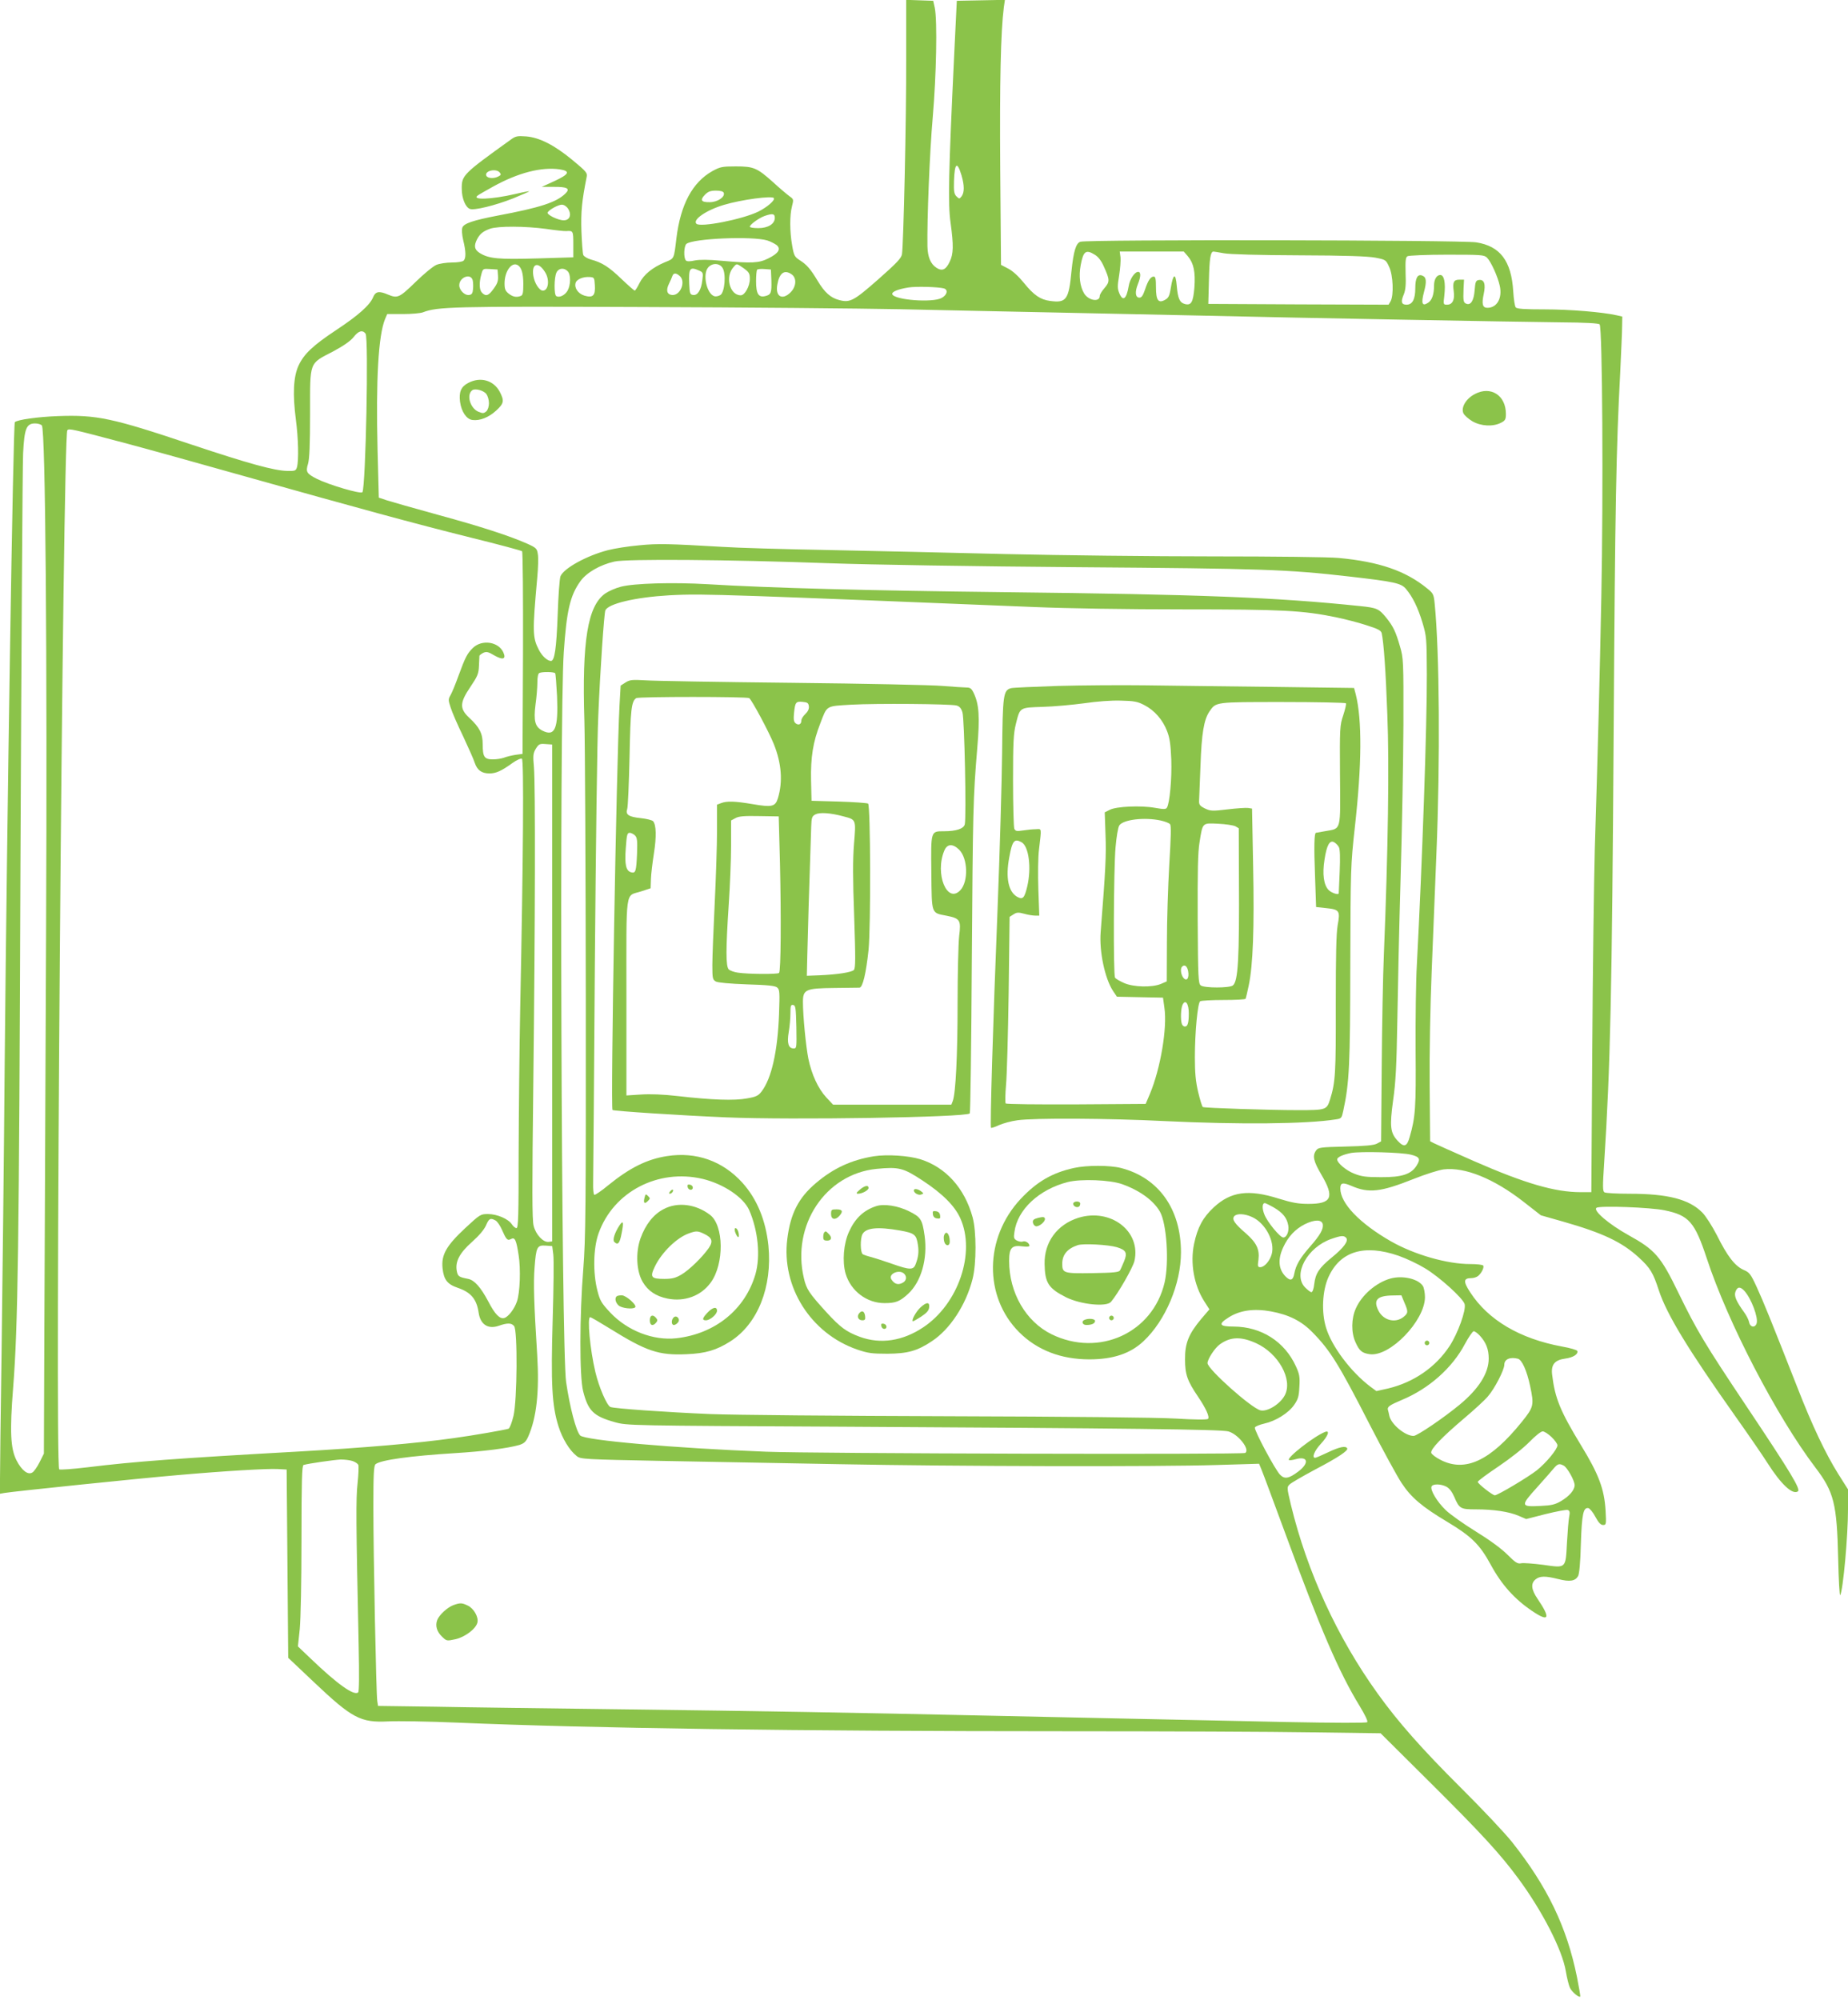 <?xml version="1.0" standalone="no"?>
<!DOCTYPE svg PUBLIC "-//W3C//DTD SVG 20010904//EN"
 "http://www.w3.org/TR/2001/REC-SVG-20010904/DTD/svg10.dtd">
<svg version="1.0" xmlns="http://www.w3.org/2000/svg"
 width="1183pt" height="1280pt" viewBox="0 0 1183 1280"
 preserveAspectRatio="xMidYMid meet">
<g transform="translate(0,1280) scale(0.1,-0.1)"
fill="#8bc34a" stroke="none">
<path d="M5801 12415 c1 -373 -17 -1178 -27 -1242 -4 -25 -32 -55 -152 -161
-157 -138 -181 -151 -251 -132 -54 14 -93 49 -137 123 -46 76 -69 103 -115
132 -32 21 -37 29 -48 94 -16 89 -16 194 -1 251 11 43 11 45 -16 64 -16 12
-63 51 -104 89 -104 93 -125 102 -240 102 -86 0 -100 -3 -148 -29 -129 -72
-205 -213 -232 -431 -16 -135 -13 -129 -73 -153 -80 -34 -135 -78 -163 -133
-13 -27 -27 -49 -31 -49 -3 0 -41 33 -84 74 -81 78 -125 106 -196 125 -22 6
-44 19 -49 29 -4 9 -9 78 -12 152 -4 126 3 194 33 345 6 28 1 35 -87 108 -118
98 -214 147 -300 154 -55 4 -67 2 -96 -19 -309 -222 -317 -230 -316 -317 0
-60 24 -118 52 -128 27 -11 162 22 276 67 58 24 105 44 104 46 -2 1 -41 -6
-87 -17 -155 -36 -288 -41 -241 -9 8 6 52 31 97 56 161 89 310 127 427 110 69
-11 60 -31 -35 -75 l-81 -37 75 0 c90 1 110 -11 75 -44 -57 -55 -161 -89 -433
-140 -156 -30 -215 -50 -225 -76 -5 -13 -3 -45 5 -80 18 -73 19 -116 3 -132
-7 -7 -39 -12 -75 -12 -35 0 -80 -7 -99 -15 -20 -8 -80 -57 -134 -110 -104
-101 -115 -106 -177 -80 -56 24 -79 20 -94 -16 -20 -51 -97 -119 -235 -210
-152 -101 -208 -154 -243 -229 -33 -72 -38 -184 -17 -345 16 -122 19 -261 7
-305 -7 -23 -12 -25 -62 -24 -84 2 -245 46 -614 169 -506 170 -606 191 -854
182 -131 -5 -260 -23 -276 -39 -11 -10 -50 -2518 -65 -4103 -5 -632 -15 -1467
-20 -1855 -6 -388 -10 -749 -10 -802 l0 -98 28 5 c49 9 870 94 1107 114 308
27 578 43 645 39 l55 -3 5 -602 5 -603 166 -157 c243 -230 297 -259 474 -250
61 3 261 0 445 -8 851 -36 2181 -55 3895 -55 622 0 1329 -3 1571 -7 l442 -6
318 -316 c323 -321 447 -455 564 -614 154 -209 282 -458 304 -595 7 -42 19
-89 26 -104 12 -26 57 -64 66 -56 2 2 -8 59 -21 125 -65 321 -190 579 -415
863 -46 58 -194 215 -330 350 -246 245 -401 420 -530 600 -260 361 -452 780
-556 1208 -26 111 -27 114 -8 132 10 10 83 52 161 94 151 79 216 123 207 137
-10 17 -50 9 -123 -26 -40 -19 -77 -35 -82 -35 -23 0 -5 45 36 89 46 50 61 89
28 77 -68 -26 -247 -165 -232 -180 3 -3 22 -1 43 5 79 22 89 -24 18 -78 -61
-46 -88 -51 -117 -22 -32 32 -168 287 -162 303 3 7 30 18 60 25 73 16 155 67
191 119 26 37 31 55 34 117 4 63 0 82 -22 130 -72 159 -222 254 -398 255 -94
0 -102 15 -32 59 71 45 161 58 270 38 115 -21 196 -62 266 -134 113 -115 168
-203 367 -592 83 -161 174 -328 203 -372 61 -93 132 -153 293 -249 155 -93
208 -145 279 -276 69 -127 153 -220 265 -295 108 -73 119 -47 34 78 -41 60
-45 99 -13 125 27 22 62 23 145 2 74 -19 109 -13 127 19 8 14 15 87 18 207 6
191 16 234 48 228 9 -2 30 -27 45 -56 20 -37 34 -52 49 -52 20 0 21 4 16 93
-8 136 -43 231 -157 417 -133 219 -167 301 -185 452 -8 64 16 94 84 103 51 7
84 28 77 49 -2 6 -45 19 -97 28 -271 50 -474 170 -589 348 -45 69 -43 90 8 90
14 0 33 6 42 13 22 17 41 55 34 67 -3 6 -41 10 -83 10 -149 0 -357 60 -507
145 -201 115 -325 244 -325 339 0 37 16 40 72 16 111 -48 187 -39 398 45 75
30 161 57 192 61 135 16 320 -59 508 -205 l114 -89 141 -40 c256 -73 378 -131
486 -230 74 -68 91 -97 128 -210 50 -153 189 -381 487 -802 88 -124 182 -261
209 -304 86 -135 159 -204 194 -181 20 12 -43 117 -329 545 -270 404 -319 487
-436 727 -113 233 -149 274 -319 368 -126 70 -229 158 -205 175 20 15 346 3
436 -16 156 -32 193 -75 270 -308 136 -413 447 -1011 695 -1338 119 -156 138
-232 146 -582 3 -137 9 -243 13 -235 19 34 50 379 50 550 l0 127 -62 98 c-81
129 -168 312 -262 554 -169 430 -219 553 -260 642 -39 85 -47 95 -85 111 -55
25 -103 86 -170 221 -31 60 -72 124 -94 146 -84 85 -221 120 -466 120 -80 0
-152 4 -160 9 -12 8 -12 36 -2 188 40 624 50 1079 61 2778 9 1428 16 1796 42
2285 6 129 12 262 12 294 l1 60 -35 8 c-93 21 -302 38 -461 38 -129 0 -179 3
-186 13 -6 6 -13 53 -16 102 -12 196 -84 290 -237 314 -97 15 -2480 19 -2533
4 -29 -8 -45 -61 -58 -189 -17 -182 -33 -204 -136 -190 -63 8 -105 37 -168
115 -34 42 -72 77 -101 92 l-46 24 -5 610 c-4 558 3 879 23 1038 l7 48 -154
-3 -154 -3 -17 -350 c-36 -754 -40 -951 -23 -1070 20 -147 19 -200 -6 -251
-24 -51 -48 -61 -84 -38 -38 25 -56 68 -58 137 -3 169 14 600 34 827 23 267
30 617 13 700 l-10 45 -86 3 -87 3 0 -386z m354 -737 c19 -65 19 -109 1 -134
-14 -18 -15 -18 -33 -1 -15 15 -18 32 -16 98 4 117 20 130 48 37z m-2956 18
c10 -12 8 -17 -8 -25 -29 -16 -71 -13 -78 5 -12 31 63 48 86 20z m1434 -130
c10 -26 -39 -60 -90 -60 -55 -1 -64 14 -29 49 19 19 35 25 69 25 29 0 47 -5
50 -14z m321 -34 c8 -14 -43 -58 -99 -86 -102 -50 -372 -103 -397 -78 -26 26
65 88 177 121 110 33 309 60 319 43z m-1318 -67 c25 -38 12 -75 -27 -75 -37 0
-112 37 -103 51 11 18 68 49 91 49 13 0 30 -11 39 -25z m1324 -59 c0 -39 -43
-66 -106 -66 -30 0 -54 4 -54 9 0 14 59 56 95 69 50 17 65 15 65 -12z m-1464
-71 c60 -9 118 -15 129 -14 44 3 45 2 45 -85 l0 -83 -232 -7 c-246 -7 -307 -2
-366 34 -35 22 -40 45 -18 89 19 35 37 50 83 67 52 18 225 17 359 -1z m1416
-74 c20 -6 46 -20 59 -29 30 -25 14 -53 -53 -86 -60 -30 -105 -32 -298 -15
-86 8 -140 8 -172 2 -32 -7 -50 -7 -57 0 -16 16 -13 92 3 106 42 35 423 51
518 22z m2096 -91 c22 -13 42 -39 57 -73 40 -88 40 -100 6 -140 -17 -19 -31
-42 -31 -51 0 -42 -72 -30 -100 16 -27 45 -35 111 -22 181 17 90 33 102 90 67z
m596 -10 c38 -45 49 -101 42 -200 -8 -94 -20 -116 -60 -106 -34 9 -46 34 -53
117 -7 85 -23 79 -38 -13 -8 -52 -15 -65 -37 -77 -43 -24 -58 -3 -58 80 0 52
-3 69 -14 69 -20 0 -37 -25 -56 -83 -13 -38 -22 -52 -36 -52 -26 0 -30 36 -10
86 20 49 20 79 2 79 -23 0 -54 -47 -61 -93 -14 -82 -37 -99 -60 -43 -12 29
-12 46 -1 112 7 44 11 96 9 117 l-5 37 205 0 205 0 26 -30z m231 19 c36 -7
225 -12 480 -13 301 -1 439 -6 489 -15 67 -13 68 -14 89 -60 25 -53 30 -180 9
-219 l-13 -22 -577 2 -577 3 4 150 c3 138 10 185 29 185 4 0 34 -5 67 -11z
m1684 -28 c26 -26 69 -121 82 -181 17 -78 -18 -140 -79 -140 -31 0 -38 23 -24
88 14 64 3 95 -31 90 -19 -3 -23 -11 -27 -65 -5 -67 -25 -98 -53 -87 -19 7
-21 17 -18 97 l3 57 -30 0 c-36 0 -44 -16 -36 -74 8 -54 -8 -86 -42 -86 -25 0
-25 1 -18 59 9 81 -1 131 -26 131 -23 0 -40 -28 -40 -68 0 -56 -13 -93 -37
-109 -39 -26 -47 -6 -27 69 18 67 15 94 -11 104 -30 12 -45 -15 -45 -80 0 -71
-18 -106 -56 -106 -33 0 -38 18 -18 65 12 29 15 63 12 137 -2 79 0 101 12 108
8 5 121 10 253 10 218 0 238 -1 256 -19z m-6203 -49 c23 -15 34 -53 34 -120 0
-55 -3 -71 -16 -76 -28 -11 -51 -6 -78 15 -21 17 -26 29 -26 65 0 79 47 142
86 116z m174 -45 c30 -48 21 -117 -15 -117 -23 0 -54 49 -61 96 -12 80 33 92
76 21z m1135 29 c24 -36 15 -155 -13 -174 -11 -7 -29 -11 -39 -8 -50 16 -77
143 -39 185 26 29 71 28 91 -3z m136 -3 c34 -25 39 -33 39 -68 0 -47 -32 -105
-58 -105 -71 0 -102 120 -46 181 21 24 18 24 65 -8z m-1573 -48 c2 -32 -3 -49
-28 -83 -32 -45 -49 -51 -74 -26 -18 18 -20 63 -5 117 10 38 11 38 57 35 l47
-3 3 -40z m446 29 c21 -21 20 -88 -1 -125 -18 -30 -53 -46 -72 -34 -15 8 -14
118 1 150 13 29 48 34 72 9z m842 4 c25 -11 26 -15 20 -61 -7 -63 -30 -99 -59
-95 -20 3 -22 10 -25 72 -4 100 4 111 64 84z m462 -63 c2 -79 -2 -91 -39 -100
-43 -11 -59 15 -59 94 0 37 3 71 7 75 4 4 25 6 48 4 l40 -3 3 -70z m130 39
c33 -23 30 -78 -7 -115 -53 -53 -99 -27 -85 49 13 75 45 99 92 66z m-716 -11
c40 -36 3 -127 -51 -121 -32 4 -39 31 -18 73 8 16 18 38 21 48 7 21 24 22 48
0z m-1326 -27 c3 -13 4 -38 2 -57 -2 -26 -8 -35 -25 -37 -28 -4 -63 31 -63 62
0 52 74 80 86 32z m782 -32 c4 -66 -12 -82 -67 -66 -41 13 -66 50 -56 82 7 23
49 40 90 37 29 -2 30 -4 33 -53z m2235 -20 c28 -9 20 -42 -15 -61 -59 -32
-303 -13 -316 24 -4 16 36 32 103 43 49 8 192 4 228 -6z m-283 -133 c256 -6
701 -15 990 -21 289 -6 714 -15 945 -20 592 -14 2003 -40 2292 -43 163 -1 246
-6 253 -13 18 -18 24 -1085 11 -1739 -11 -543 -20 -909 -42 -1625 -5 -190 -13
-760 -16 -1267 l-6 -923 -67 0 c-166 0 -356 55 -687 200 -125 55 -239 106
-253 113 l-25 13 -3 354 c-2 206 4 514 13 735 8 209 22 544 30 745 25 602 20
1298 -11 1608 -6 58 -9 65 -48 96 -138 113 -308 171 -566 195 -58 6 -420 10
-805 10 -385 0 -983 7 -1330 15 -346 9 -859 20 -1140 26 -280 5 -582 14 -670
20 -344 20 -413 22 -533 10 -68 -6 -158 -20 -200 -31 -136 -35 -283 -116 -304
-167 -6 -15 -14 -126 -18 -247 -8 -218 -20 -295 -43 -295 -23 0 -57 31 -78 72
-40 78 -41 115 -10 458 6 63 8 132 4 153 -5 36 -10 41 -67 67 -113 50 -293
109 -572 185 -153 42 -300 84 -328 93 l-51 17 -8 305 c-11 451 5 732 48 838
l14 32 100 0 c55 0 112 5 128 11 94 36 188 39 1403 34 652 -2 1394 -9 1650
-14z m-3420 -156 c21 -25 1 -981 -20 -1015 -9 -14 -215 47 -291 85 -67 34 -73
45 -57 97 9 31 13 122 13 323 0 336 -8 315 146 395 67 36 111 66 132 92 32 41
57 48 77 23z m-2072 -588 c23 -27 35 -1472 27 -3252 -4 -940 -9 -2074 -11
-2519 l-3 -809 -28 -56 c-15 -30 -36 -60 -46 -65 -28 -18 -68 13 -101 77 -39
76 -44 186 -22 464 31 394 38 886 47 3363 6 1367 13 2546 17 2620 8 158 21
190 77 190 18 0 37 -6 43 -13z m552 -118 c124 -33 455 -125 735 -204 740 -208
1099 -306 1460 -396 175 -43 323 -83 327 -87 5 -5 7 -298 6 -652 l-3 -645 -45
-6 c-25 -4 -58 -12 -73 -18 -16 -6 -48 -11 -72 -11 -55 0 -65 16 -65 97 0 68
-20 108 -86 169 -63 59 -62 96 8 199 45 67 52 83 54 133 1 31 3 60 3 65 1 4
12 12 25 19 21 9 32 6 71 -17 54 -31 77 -24 57 20 -31 68 -136 84 -194 29 -37
-36 -49 -59 -93 -179 -19 -53 -42 -109 -51 -124 -15 -26 -15 -32 1 -80 9 -29
45 -112 80 -184 34 -73 68 -149 74 -169 16 -47 44 -68 94 -68 42 0 76 15 148
67 28 20 54 31 60 27 13 -8 9 -619 -11 -1599 -5 -253 -9 -673 -10 -932 0 -396
-2 -473 -14 -473 -7 0 -21 11 -29 24 -23 35 -95 66 -153 66 -48 0 -51 -2 -146
-90 -121 -113 -154 -171 -145 -257 8 -73 30 -102 97 -125 85 -29 121 -72 134
-159 11 -76 60 -108 129 -84 55 19 81 19 98 -2 23 -27 20 -474 -4 -575 -10
-42 -24 -79 -32 -82 -20 -7 -225 -43 -350 -60 -234 -33 -573 -62 -995 -86
-770 -43 -1052 -64 -1352 -101 -93 -11 -173 -17 -179 -13 -29 18 23 6614 52
6650 11 13 23 10 389 -87z m4495 -764 c253 -9 925 -20 1580 -25 1190 -9 1343
-14 1745 -60 286 -33 330 -42 361 -80 42 -50 76 -119 105 -215 26 -87 27 -99
28 -330 1 -323 -29 -1198 -64 -1860 -6 -99 -9 -344 -8 -545 3 -371 -1 -429
-38 -557 -17 -62 -36 -68 -76 -25 -48 51 -53 92 -30 259 17 119 22 219 27 508
3 198 12 610 21 915 9 305 17 746 18 980 1 415 0 427 -22 503 -27 94 -43 128
-89 185 -46 56 -59 62 -166 73 -537 56 -1025 75 -2272 89 -874 10 -1511 27
-1905 51 -223 13 -471 6 -555 -16 -33 -8 -78 -28 -100 -43 -113 -79 -150 -302
-134 -817 4 -137 8 -934 9 -1770 1 -1359 -1 -1543 -16 -1735 -24 -298 -25
-691 -1 -784 32 -126 67 -160 203 -198 79 -22 85 -22 1479 -29 1800 -10 2401
-17 2448 -30 63 -17 142 -117 108 -138 -17 -11 -2773 -4 -3066 8 -593 23
-1162 73 -1191 104 -26 27 -66 179 -90 342 -31 210 -44 4237 -15 4670 18 268
41 365 107 456 40 55 125 104 217 125 78 18 722 13 1382 -11z m-465 -210 c187
-6 1237 -48 1770 -70 214 -9 593 -15 955 -15 636 0 763 -7 975 -50 57 -12 145
-34 196 -51 76 -24 95 -34 99 -52 13 -59 26 -240 36 -521 13 -314 5 -868 -22
-1531 -6 -137 -12 -464 -14 -725 l-4 -475 -28 -15 c-20 -10 -75 -15 -201 -18
-162 -4 -173 -6 -187 -25 -25 -35 -17 -68 35 -157 84 -143 65 -185 -84 -185
-64 0 -104 7 -191 34 -193 61 -306 45 -415 -56 -69 -64 -104 -128 -126 -233
-26 -124 -1 -266 66 -370 l32 -50 -53 -62 c-80 -96 -104 -155 -103 -258 0 -96
14 -137 84 -240 50 -74 75 -129 63 -141 -6 -6 -91 -5 -204 2 -117 7 -694 13
-1454 15 -693 2 -1381 8 -1530 14 -283 12 -609 35 -637 45 -23 9 -74 127 -97
225 -34 143 -53 350 -33 350 5 0 60 -32 123 -71 238 -148 315 -174 494 -166
122 5 192 26 280 82 176 112 270 349 244 613 -17 162 -73 299 -167 403 -126
139 -296 199 -482 170 -129 -20 -239 -75 -378 -188 -42 -35 -81 -61 -87 -60
-6 2 -9 36 -8 78 1 41 6 673 11 1404 6 732 15 1445 22 1585 12 290 37 650 45
673 17 43 189 84 408 97 136 7 202 7 567 -5z m-1296 -494 c3 -5 8 -71 12 -147
9 -208 -14 -261 -94 -220 -47 24 -57 63 -44 166 7 48 12 112 12 143 0 35 5 57
13 60 21 9 96 7 101 -2z m-19 -2046 l0 -1590 -22 -3 c-35 -5 -83 46 -97 103
-10 39 -10 234 -2 910 12 1032 14 1908 4 2025 -7 75 -5 89 12 118 19 30 24 33
63 30 l42 -3 0 -1590z m5497 -1035 c56 -14 63 -27 37 -69 -34 -56 -95 -76
-229 -75 -95 0 -125 4 -172 23 -51 20 -108 68 -108 91 0 14 38 31 89 41 63 11
325 4 383 -11z m-4534 -155 c133 -32 261 -117 298 -200 57 -131 73 -294 40
-410 -66 -226 -258 -382 -507 -410 -147 -16 -312 48 -421 163 -59 63 -67 77
-84 143 -29 114 -26 272 8 366 95 266 381 415 666 348z m3658 -184 c56 -33 83
-66 91 -115 6 -37 -10 -76 -32 -76 -21 0 -103 100 -121 147 -16 40 -14 73 3
73 4 0 31 -13 59 -29z m-141 -60 c85 -38 148 -157 126 -237 -12 -44 -47 -84
-73 -84 -17 0 -18 6 -12 48 8 66 -12 108 -80 168 -72 62 -92 90 -75 110 16 19
66 17 114 -5z m-4843 -22 c11 -6 29 -32 40 -57 29 -66 36 -74 59 -62 25 14 34
-5 49 -103 14 -87 9 -241 -11 -297 -16 -47 -54 -97 -80 -105 -29 -9 -60 22
-104 107 -48 90 -88 135 -128 143 -61 12 -66 16 -73 51 -11 60 18 115 98 186
45 40 77 78 89 105 19 45 28 50 61 32z m5296 -26 c4 -30 -17 -68 -83 -143 -64
-73 -90 -118 -100 -173 -8 -42 -25 -47 -55 -17 -46 46 -51 110 -16 186 32 70
78 118 139 149 63 31 110 31 115 -2z m150 -86 c16 -19 -16 -63 -95 -127 -79
-65 -102 -100 -110 -169 -3 -29 -11 -51 -18 -51 -6 0 -24 14 -41 31 -80 83 15
257 169 310 63 22 81 23 95 6z m-5076 -107 c4 -30 2 -217 -4 -415 -12 -409 -5
-551 37 -683 25 -80 71 -155 117 -191 25 -20 44 -21 549 -31 288 -5 801 -15
1139 -21 731 -14 2037 -17 2413 -5 l267 8 16 -39 c9 -21 78 -207 154 -413 221
-602 340 -880 474 -1099 35 -58 54 -97 48 -103 -6 -6 -207 -5 -523 1 -283 6
-725 16 -984 21 -258 6 -677 15 -930 20 -850 19 -1445 29 -2310 40 -473 6
-1023 13 -1222 17 l-363 5 -5 32 c-7 44 -25 933 -25 1245 0 208 3 261 14 270
33 27 221 53 511 71 180 11 336 31 409 52 31 10 42 20 57 53 54 121 72 289 58
520 -21 334 -25 463 -17 563 10 131 16 144 71 140 l42 -3 7 -55z m5411 -7 c49
-17 125 -53 169 -80 92 -55 245 -193 254 -230 10 -38 -43 -186 -96 -267 -89
-136 -230 -233 -393 -272 l-76 -17 -38 28 c-125 94 -248 258 -284 377 -31 100
-24 238 15 324 75 166 229 213 449 137z m2214 -225 c44 -49 90 -171 78 -208
-10 -30 -42 -25 -48 8 -3 15 -17 43 -31 62 -52 72 -67 107 -56 134 12 32 30
33 57 4z m-1695 -285 c41 -44 58 -88 58 -148 0 -93 -64 -194 -186 -295 -103
-85 -272 -200 -295 -200 -54 0 -143 74 -155 128 -3 15 -7 32 -9 38 -6 20 10
31 88 64 174 72 324 205 405 359 24 44 49 81 56 81 7 0 24 -12 38 -27z m-1432
-49 c144 -65 237 -233 185 -333 -29 -57 -114 -109 -157 -97 -60 16 -338 264
-338 302 0 26 48 99 80 121 68 48 134 50 230 7z m1677 -100 c26 -7 57 -76 78
-174 26 -124 24 -134 -53 -230 -201 -249 -362 -324 -519 -244 -32 16 -59 37
-61 46 -5 24 70 101 209 219 64 54 133 117 153 141 44 50 106 171 106 204 0
35 37 51 87 38z m215 -501 c21 -20 38 -44 38 -53 0 -25 -71 -111 -132 -160
-53 -42 -250 -160 -269 -160 -14 0 -109 74 -109 86 0 6 60 50 133 99 77 52
159 117 197 156 36 37 74 68 85 68 10 1 36 -16 57 -36z m-7674 -154 c17 -6 33
-17 36 -25 3 -8 1 -61 -5 -117 -11 -99 -10 -244 7 -1040 4 -189 3 -292 -3
-298 -25 -25 -133 52 -302 214 l-84 80 12 112 c6 65 11 303 11 578 0 366 3
468 13 471 33 10 197 33 238 35 25 0 60 -4 77 -10z m7752 -29 c23 -12 70 -96
70 -125 0 -31 -33 -70 -87 -102 -37 -22 -62 -28 -130 -31 -129 -7 -131 0 -25
117 48 54 97 109 109 124 25 29 35 32 63 17z m-751 -135 c18 -9 36 -32 50 -64
33 -77 40 -81 139 -81 114 0 212 -15 273 -41 l49 -21 125 32 c69 17 133 29
141 26 13 -5 15 -14 9 -44 -4 -20 -10 -94 -14 -165 -9 -168 -4 -163 -152 -142
-62 8 -126 13 -141 10 -23 -5 -36 3 -90 57 -41 40 -115 94 -203 148 -76 47
-162 108 -190 135 -56 54 -100 128 -91 151 7 18 59 18 95 -1z"/>
<path d="M2997 10349 c-46 -24 -60 -58 -52 -121 9 -64 42 -112 80 -116 48 -6
104 17 151 60 50 46 53 62 24 119 -39 75 -124 100 -203 58z m116 -70 c9 -12
17 -38 17 -59 0 -22 -7 -43 -17 -53 -16 -13 -22 -14 -51 -2 -53 23 -78 110
-38 138 18 12 70 -1 89 -24z"/>
<path d="M9441 10278 c-56 -29 -90 -86 -73 -123 6 -13 32 -36 57 -51 55 -32
132 -36 183 -10 28 14 32 22 32 57 0 119 -97 181 -199 127z"/>
<path d="M4004 8432 l-31 -20 -7 -124 c-20 -364 -58 -2580 -45 -2592 7 -7 440
-35 724 -47 426 -18 1537 0 1563 25 4 4 10 438 13 964 7 980 8 1052 35 1374
17 200 12 280 -23 353 -14 29 -22 35 -47 35 -17 0 -85 5 -151 10 -66 6 -500
15 -965 20 -465 5 -888 12 -940 16 -84 5 -99 3 -126 -14z m792 -100 c16 -10
127 -217 158 -295 49 -123 58 -239 26 -345 -17 -55 -37 -60 -165 -38 -113 19
-162 20 -199 6 l-26 -10 0 -167 c0 -93 -7 -303 -15 -468 -8 -165 -15 -341 -15
-392 0 -86 2 -93 23 -105 14 -7 88 -14 198 -18 134 -4 181 -9 194 -20 16 -14
17 -29 12 -170 -9 -240 -48 -412 -112 -496 -21 -27 -35 -34 -94 -44 -80 -15
-223 -10 -441 15 -95 11 -177 14 -237 10 l-93 -6 0 629 c0 715 -10 643 94 677
l61 20 2 59 c1 33 10 106 19 164 17 108 15 182 -5 206 -6 7 -42 16 -80 20 -76
8 -98 22 -86 58 5 13 11 163 15 333 6 306 12 357 43 377 15 10 708 10 723 0z
m382 -52 c2 -17 -6 -34 -23 -50 -14 -13 -25 -31 -25 -41 0 -25 -18 -33 -37
-18 -12 10 -14 26 -10 66 7 69 12 75 55 71 31 -3 37 -7 40 -28z m944 5 c20 -5
31 -17 39 -44 13 -38 26 -673 15 -717 -7 -28 -55 -44 -133 -44 -86 0 -84 4
-81 -267 3 -269 -2 -254 99 -274 85 -17 92 -28 79 -130 -5 -46 -10 -240 -10
-431 0 -333 -12 -575 -31 -625 l-9 -23 -378 0 -379 0 -43 46 c-53 57 -94 147
-115 247 -16 80 -35 274 -35 364 0 80 17 88 200 90 80 1 153 2 162 2 21 1 42
92 58 241 15 150 13 927 -3 937 -7 4 -91 10 -187 13 l-175 5 -3 130 c-3 148
12 245 59 365 45 117 33 110 199 120 159 9 629 5 672 -5z m-722 -710 c81 -21
80 -19 67 -175 -8 -99 -8 -223 1 -465 9 -269 9 -332 -2 -343 -15 -15 -106 -29
-221 -34 l-80 -3 3 130 c2 106 12 444 25 825 2 58 5 66 27 78 28 14 95 10 180
-13z m-407 -300 c8 -350 6 -690 -6 -702 -10 -9 -197 -8 -263 2 -24 3 -51 13
-59 21 -19 20 -19 127 0 414 8 118 15 288 15 377 l0 162 28 15 c21 12 56 15
152 13 l125 -2 8 -300z m-928 178 c14 -14 16 -33 13 -118 -5 -112 -9 -125 -37
-118 -34 9 -43 49 -35 155 6 85 9 98 25 98 9 0 25 -8 34 -17z m2075 -91 c56
-56 60 -203 8 -259 -85 -91 -165 105 -103 253 18 44 54 46 95 6z m-1042 -1135
c2 -131 2 -137 -17 -137 -34 0 -44 34 -32 104 6 35 11 88 11 120 0 49 2 57 18
54 15 -3 17 -19 20 -141z"/>
<path d="M6771 8410 c-151 -5 -285 -11 -297 -14 -52 -13 -55 -40 -59 -415 -2
-190 -15 -638 -29 -996 -30 -747 -49 -1396 -42 -1403 3 -2 26 5 51 17 25 11
78 26 117 31 106 16 586 13 943 -5 478 -23 911 -19 1097 11 35 5 37 8 47 55
39 179 44 294 45 934 2 618 2 635 29 880 45 402 47 686 6 851 l-11 41 -531 7
c-293 3 -658 8 -812 10 -154 2 -403 0 -554 -4z m555 -123 c64 -33 117 -93 145
-166 17 -43 23 -85 27 -183 4 -120 -10 -279 -28 -307 -6 -11 -21 -11 -77 -1
-90 16 -248 9 -289 -13 l-32 -16 5 -144 c5 -128 1 -216 -31 -622 -10 -124 27
-298 79 -377 l25 -37 147 -3 148 -3 9 -65 c19 -129 -25 -388 -92 -549 l-28
-66 -444 -3 c-244 -1 -447 1 -452 6 -4 4 -3 57 2 117 6 61 13 327 17 593 l6
484 25 16 c20 13 31 14 68 4 24 -7 56 -12 71 -12 l26 0 -6 169 c-3 93 -2 206
4 252 17 146 19 134 -21 132 -19 0 -56 -4 -82 -8 -39 -6 -47 -5 -55 11 -4 11
-8 150 -8 309 0 244 3 301 18 361 27 108 22 105 172 110 72 2 191 13 265 23
82 12 174 19 235 17 86 -2 107 -6 151 -29z m1290 12 c3 -5 -5 -39 -17 -76 -22
-65 -23 -81 -21 -384 3 -362 9 -340 -92 -358 -33 -6 -61 -11 -62 -11 -11 0
-13 -94 -6 -270 l7 -205 65 -7 c85 -9 90 -17 73 -110 -9 -53 -12 -191 -12
-508 1 -439 -2 -496 -37 -608 -21 -65 -26 -67 -204 -67 -187 0 -600 14 -610
20 -5 3 -18 46 -30 96 -16 68 -21 124 -21 222 0 160 18 349 34 359 7 4 74 8
149 8 75 0 139 3 142 8 2 4 11 43 20 86 27 128 36 367 28 761 l-7 370 -25 4
c-14 2 -73 -2 -132 -9 -98 -12 -109 -11 -145 6 -32 16 -38 24 -37 49 1 17 5
118 9 225 7 207 22 294 57 346 43 62 32 61 469 61 220 0 402 -4 405 -8z
m-1187 -750 c27 -6 55 -16 61 -24 8 -9 6 -80 -5 -261 -8 -137 -15 -361 -15
-497 l-1 -248 -37 -16 c-57 -24 -177 -21 -237 6 -27 12 -53 27 -57 34 -12 18
-9 694 3 832 6 70 16 129 24 142 25 38 161 54 264 32z m479 -37 l22 -13 1
-312 c3 -526 -5 -668 -39 -694 -21 -17 -182 -17 -205 0 -16 11 -18 47 -20 422
-1 310 1 431 12 495 20 127 17 123 119 118 48 -2 97 -10 110 -16z m-1369 -102
c47 -25 65 -164 37 -283 -18 -75 -28 -86 -64 -67 -57 32 -76 123 -51 254 19
105 32 121 78 96z m2032 -32 c7 -14 9 -64 5 -157 -3 -75 -6 -137 -6 -138 -1
-13 -46 2 -65 21 -31 32 -41 101 -26 195 14 92 33 126 61 111 11 -6 25 -20 31
-32z m-965 -794 c8 -45 -10 -69 -32 -40 -15 21 -19 58 -7 69 16 17 33 4 39
-29z m4 -269 c0 -62 -7 -85 -25 -85 -7 0 -16 7 -19 16 -10 25 -7 104 5 125 18
35 39 5 39 -56z"/>
<path d="M5595 5400 c-143 -23 -259 -76 -371 -171 -112 -94 -164 -196 -184
-358 -39 -306 149 -605 447 -708 68 -23 93 -27 193 -27 131 1 192 18 285 80
117 77 219 233 261 399 25 97 25 305 0 395 -51 186 -172 320 -335 371 -76 23
-211 32 -296 19z m310 -155 c128 -84 206 -162 242 -241 100 -220 -11 -549
-237 -699 -132 -88 -273 -109 -405 -61 -87 32 -125 60 -215 158 -110 121 -128
147 -144 218 -80 338 138 666 464 699 144 14 172 7 295 -74z"/>
<path d="M5503 5185 c-22 -19 -24 -24 -11 -25 27 0 68 22 68 37 0 21 -26 15
-57 -12z"/>
<path d="M5850 5181 c0 -16 30 -33 47 -26 17 6 17 7 -1 21 -22 16 -46 19 -46
5z"/>
<path d="M5610 5081 c-81 -26 -136 -78 -175 -164 -35 -76 -44 -190 -22 -268
33 -111 135 -189 249 -189 72 0 98 10 152 60 83 77 125 223 105 370 -15 106
-24 120 -100 158 -70 35 -160 49 -209 33z m150 -156 c95 -17 106 -26 116 -92
7 -45 3 -79 -15 -125 -14 -37 -38 -36 -149 3 -48 17 -107 36 -132 43 -25 6
-51 15 -57 19 -16 10 -17 100 -2 128 22 41 96 49 239 24z m28 -277 c20 -20 14
-48 -14 -60 -27 -13 -49 -5 -68 24 -22 35 51 67 82 36z"/>
<path d="M5320 5030 c0 -35 27 -41 53 -12 26 29 20 42 -18 42 -32 0 -35 -2
-35 -30z"/>
<path d="M5972 5028 c2 -15 11 -24 26 -26 20 -3 23 0 20 20 -2 15 -11 24 -26
26 -20 3 -23 0 -20 -20z"/>
<path d="M5277 4913 c-4 -3 -7 -17 -7 -30 0 -18 5 -23 25 -23 29 0 33 21 9 44
-18 18 -18 18 -27 9z"/>
<path d="M6044 4895 c-4 -8 -3 -26 0 -40 8 -32 36 -33 36 -1 0 48 -23 75 -36
41z"/>
<path d="M5891 4431 c-27 -26 -57 -79 -48 -87 2 -2 25 11 53 29 36 24 50 39
52 60 4 36 -17 35 -57 -2z"/>
<path d="M5500 4395 c-17 -20 -6 -45 20 -45 17 0 21 5 18 27 -4 31 -20 40 -38
18z"/>
<path d="M5642 4313 c2 -10 10 -18 18 -18 22 0 18 29 -3 33 -14 3 -18 -1 -15
-15z"/>
<path d="M6875 5325 c-140 -31 -238 -88 -342 -199 -232 -249 -236 -625 -9
-852 115 -115 268 -174 450 -174 151 0 262 37 346 116 141 132 240 367 240
569 0 277 -143 478 -385 540 -72 18 -217 18 -300 0z m309 -104 c112 -40 199
-103 241 -175 44 -77 60 -325 30 -455 -76 -322 -420 -479 -724 -330 -164 81
-271 265 -271 469 0 84 17 103 87 93 26 -3 43 -2 43 4 0 17 -26 34 -43 27 -8
-3 -25 0 -37 6 -20 11 -22 18 -16 56 19 143 158 272 342 319 85 21 270 14 348
-14z"/>
<path d="M6870 5096 c0 -19 31 -30 41 -14 4 6 5 16 3 20 -9 14 -44 9 -44 -6z"/>
<path d="M6647 5006 c-30 -8 -37 -14 -35 -30 2 -12 10 -22 19 -24 21 -4 62 30
58 49 -3 11 -11 12 -42 5z"/>
<path d="M6903 5006 c-136 -43 -219 -156 -216 -296 2 -121 25 -156 138 -213
93 -46 258 -63 287 -29 47 56 139 217 150 261 44 191 -152 341 -359 277z m246
-188 c60 -18 69 -36 47 -90 -10 -23 -21 -50 -26 -58 -6 -12 -38 -16 -176 -18
-186 -3 -194 0 -194 60 0 58 33 97 99 119 35 12 196 3 250 -13z"/>
<path d="M7100 4365 c0 -8 7 -15 15 -15 8 0 15 7 15 15 0 8 -7 15 -15 15 -8 0
-15 -7 -15 -15z"/>
<path d="M6943 4353 c-23 -9 -14 -33 11 -33 35 0 56 10 56 26 0 14 -41 18 -67
7z"/>
<path d="M4402 5203 c4 -21 33 -25 33 -3 0 8 -8 16 -18 18 -14 3 -18 -1 -15
-15z"/>
<path d="M4290 5175 c-8 -9 -8 -15 -2 -15 12 0 26 19 19 26 -2 2 -10 -2 -17
-11z"/>
<path d="M4126 5135 c-9 -35 0 -43 21 -22 16 16 16 18 1 33 -14 14 -16 13 -22
-11z"/>
<path d="M4249 5062 c-66 -34 -117 -99 -149 -188 -32 -91 -26 -210 14 -278 34
-58 85 -92 159 -107 109 -22 215 17 277 103 87 119 84 366 -5 433 -90 69 -207
84 -296 37z m257 -158 c53 -25 61 -48 30 -93 -41 -58 -124 -139 -175 -169 -36
-21 -59 -27 -108 -27 -86 0 -94 11 -60 81 44 90 140 183 216 210 47 17 57 17
97 -2z"/>
<path d="M3966 4958 c-31 -47 -46 -94 -34 -106 23 -23 35 -11 47 53 15 73 11
89 -13 53z"/>
<path d="M4705 4918 c10 -31 25 -47 25 -26 0 24 -11 48 -22 48 -5 0 -6 -10 -3
-22z"/>
<path d="M3947 4503 c-13 -12 -7 -40 13 -58 20 -18 92 -26 106 -12 14 13 -58
77 -86 77 -15 0 -30 -3 -33 -7z"/>
<path d="M4529 4399 c-34 -36 -36 -49 -10 -49 26 0 71 38 71 61 0 29 -28 23
-61 -12z"/>
<path d="M4160 4350 c0 -33 19 -40 40 -15 10 12 10 18 0 30 -21 25 -40 18 -40
-15z"/>
<path d="M4312 4368 c-16 -16 -15 -48 2 -48 7 0 19 7 26 16 18 21 -9 51 -28
32z"/>
<path d="M2902 2527 c-39 -15 -90 -62 -103 -95 -14 -36 -3 -75 31 -107 29 -28
30 -28 86 -16 61 14 130 66 140 106 9 35 -23 91 -61 109 -38 18 -48 19 -93 3z"/>
<path d="M8900 4617 c-91 -26 -183 -105 -221 -192 -29 -65 -30 -153 -2 -215
25 -56 42 -70 92 -77 129 -17 351 213 353 364 0 28 -6 60 -13 72 -30 47 -131
70 -209 48z m90 -153 c26 -59 25 -68 -6 -93 -52 -41 -127 -22 -159 39 -36 70
-10 98 93 99 l53 1 19 -46z"/>
<path d="M9120 4205 c0 -8 7 -15 15 -15 8 0 15 7 15 15 0 8 -7 15 -15 15 -8 0
-15 -7 -15 -15z"/>
</g>
</svg>
